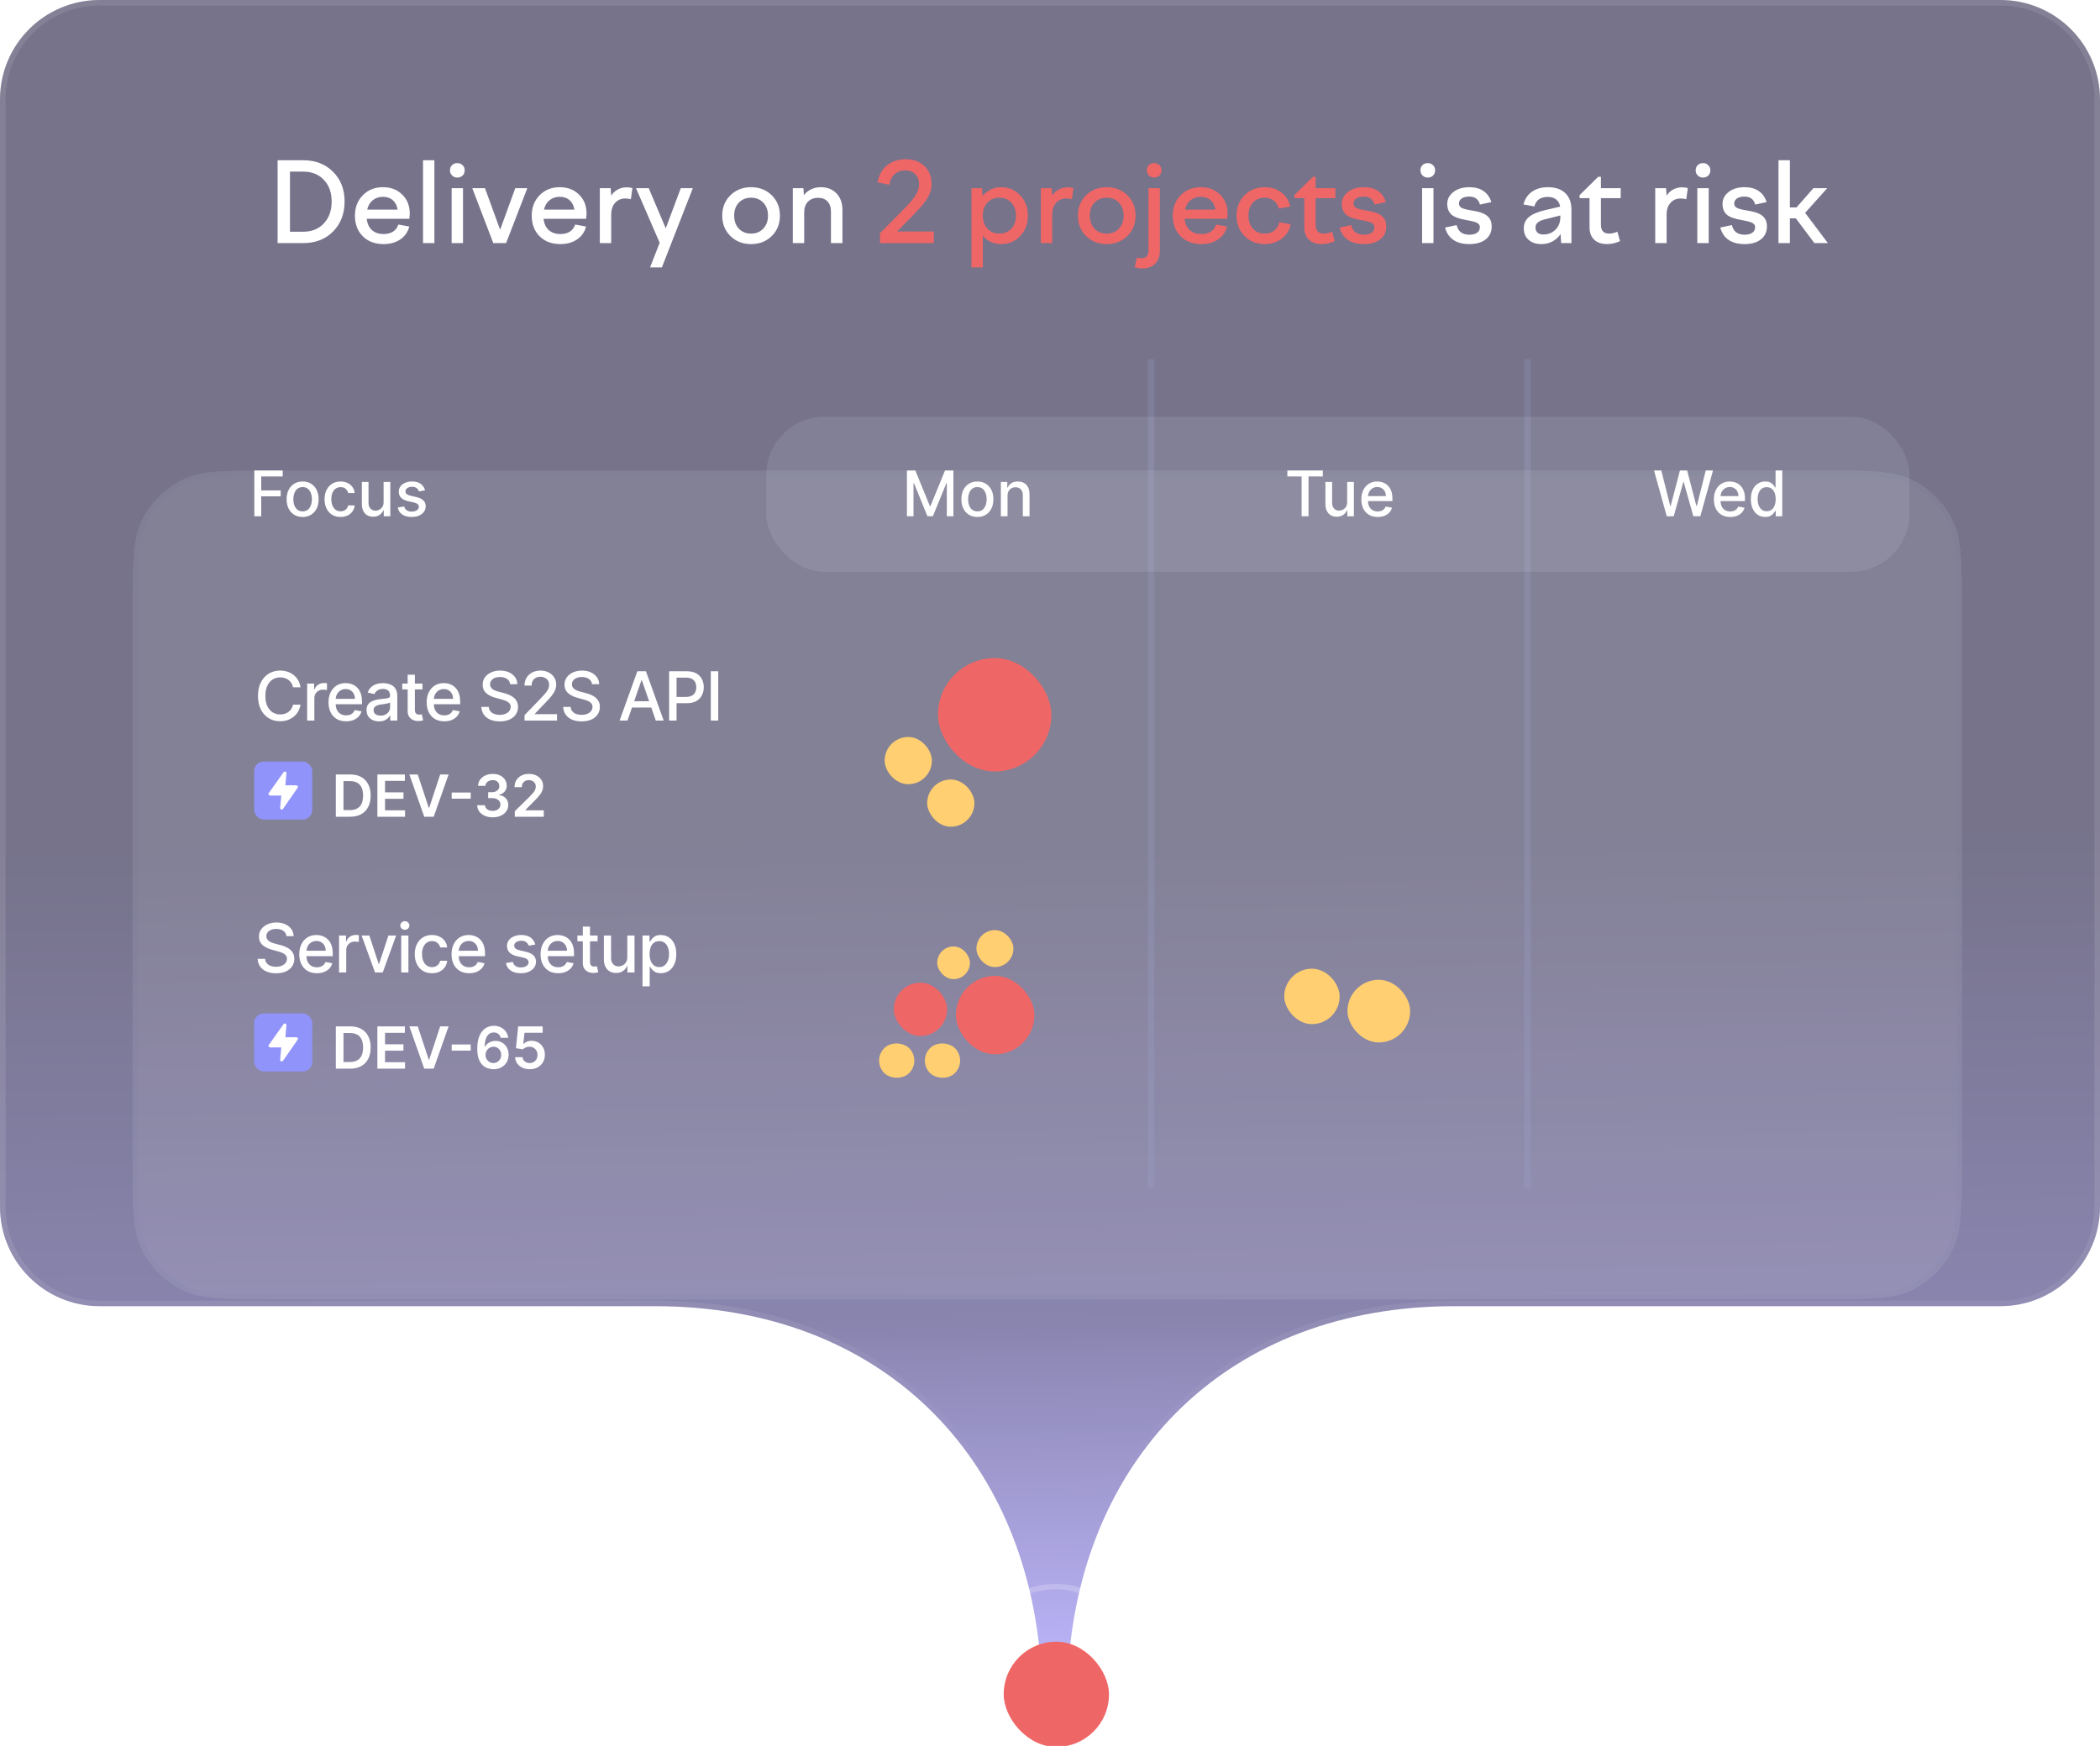 <svg width="380" height="316" viewBox="0 0 380 316" fill="none" xmlns="http://www.w3.org/2000/svg">
<g clip-path="url(#clip0_1657_57216)">
<path d="M18 0C8.059 0 0 8.059 0 18V218.406C0 228.347 8.059 236.406 18 236.406H118.521C159.596 236.406 185.62 263.595 188.327 301.134C188.699 306.289 192.968 306.289 193.34 301.134C196.038 263.595 222.071 236.406 263.146 236.406H362C371.941 236.406 380 228.347 380 218.406V18C380 8.059 371.941 0 362 0H18Z" fill="url(#paint0_linear_1657_57216)" fill-opacity="0.6"/>
<path d="M18 0.5H362C371.665 0.5 379.5 8.335 379.5 18V218.406C379.5 228.071 371.665 235.906 362 235.906H263.146C242.494 235.906 225.589 242.744 213.506 254.332C201.425 265.918 194.198 282.222 192.842 301.098C192.753 302.323 192.436 303.195 192.045 303.744C191.656 304.291 191.214 304.5 190.834 304.5C190.454 304.5 190.011 304.291 189.622 303.744C189.231 303.195 188.915 302.323 188.826 301.098C187.465 282.222 180.238 265.918 168.158 254.332C156.077 242.744 139.173 235.906 118.521 235.906H18C8.335 235.906 0.5 228.071 0.5 218.406V18C0.5 8.335 8.335 0.5 18 0.5Z" stroke="url(#paint1_linear_1657_57216)" stroke-opacity="0.1"/>
<path d="M54.853 44H50.233V29H54.853C57.067 29 58.867 29.693 60.253 31.08C61.653 32.467 62.353 34.26 62.353 36.46C62.353 38.687 61.66 40.5 60.273 41.9C58.887 43.3 57.08 44 54.853 44ZM60.013 36.48C60.013 34.84 59.54 33.527 58.593 32.54C57.66 31.553 56.413 31.06 54.853 31.06H52.473V41.94H54.853C56.413 41.94 57.66 41.44 58.593 40.44C59.54 39.44 60.013 38.12 60.013 36.48ZM69.405 44.18C67.845 44.18 66.592 43.707 65.645 42.76C64.699 41.813 64.225 40.567 64.225 39.02C64.225 37.54 64.699 36.313 65.645 35.34C66.605 34.367 67.819 33.88 69.285 33.88C70.725 33.88 71.892 34.327 72.785 35.22C73.692 36.1 74.145 37.24 74.145 38.64C74.145 38.747 74.139 38.873 74.125 39.02C74.112 39.167 74.092 39.36 74.065 39.6H66.365C66.459 40.48 66.772 41.16 67.305 41.64C67.839 42.12 68.539 42.36 69.405 42.36C70.099 42.36 70.672 42.213 71.125 41.92C71.579 41.627 71.899 41.2 72.085 40.64L74.065 41C73.799 42 73.252 42.78 72.425 43.34C71.599 43.9 70.592 44.18 69.405 44.18ZM69.285 35.62C68.579 35.62 67.965 35.827 67.445 36.24C66.939 36.653 66.605 37.22 66.445 37.94H71.945C71.839 37.22 71.552 36.653 71.085 36.24C70.619 35.827 70.019 35.62 69.285 35.62ZM78.608 44H76.548V29H78.608V44ZM82.744 32.14C82.371 32.14 82.057 32.013 81.804 31.76C81.551 31.507 81.424 31.193 81.424 30.82C81.424 30.447 81.544 30.14 81.784 29.9C82.037 29.647 82.357 29.52 82.744 29.52C83.131 29.52 83.451 29.647 83.704 29.9C83.957 30.14 84.084 30.447 84.084 30.82C84.084 31.207 83.957 31.527 83.704 31.78C83.451 32.02 83.131 32.14 82.744 32.14ZM83.784 44H81.724V34.06H83.784V44ZM91.58 44H89.26L85.46 34.06H87.76L90.5 41.58L93.24 34.06H95.42L91.58 44ZM101.398 44.18C99.838 44.18 98.584 43.707 97.638 42.76C96.691 41.813 96.218 40.567 96.218 39.02C96.218 37.54 96.691 36.313 97.638 35.34C98.597 34.367 99.811 33.88 101.278 33.88C102.718 33.88 103.884 34.327 104.778 35.22C105.684 36.1 106.138 37.24 106.138 38.64C106.138 38.747 106.131 38.873 106.118 39.02C106.104 39.167 106.084 39.36 106.058 39.6H98.358C98.451 40.48 98.764 41.16 99.297 41.64C99.831 42.12 100.531 42.36 101.398 42.36C102.091 42.36 102.664 42.213 103.118 41.92C103.571 41.627 103.891 41.2 104.078 40.64L106.058 41C105.791 42 105.244 42.78 104.418 43.34C103.591 43.9 102.584 44.18 101.398 44.18ZM101.278 35.62C100.571 35.62 99.957 35.827 99.438 36.24C98.931 36.653 98.597 37.22 98.438 37.94H103.938C103.831 37.22 103.544 36.653 103.078 36.24C102.611 35.827 102.011 35.62 101.278 35.62ZM110.6 44H108.54V34.06H110.5L110.6 35.42C110.907 34.927 111.3 34.553 111.78 34.3C112.274 34.033 112.834 33.9 113.46 33.9C113.62 33.9 113.774 33.913 113.92 33.94C114.067 33.953 114.24 33.987 114.44 34.04L114.16 36.06C114 36.007 113.834 35.973 113.66 35.96C113.5 35.933 113.327 35.92 113.14 35.92C112.394 35.92 111.78 36.187 111.3 36.72C110.834 37.24 110.6 37.94 110.6 38.82V44ZM119.369 43.94L115.089 34.06H117.389L120.469 41.32L123.189 34.06H125.369L119.769 48.4H117.629L119.369 43.94ZM130.69 39.02C130.69 37.54 131.183 36.313 132.17 35.34C133.157 34.367 134.403 33.88 135.91 33.88C137.417 33.88 138.663 34.367 139.65 35.34C140.637 36.313 141.13 37.54 141.13 39.02C141.13 40.513 140.637 41.747 139.65 42.72C138.663 43.693 137.417 44.18 135.91 44.18C134.403 44.18 133.157 43.693 132.17 42.72C131.183 41.747 130.69 40.513 130.69 39.02ZM138.97 39.02C138.97 38.047 138.683 37.267 138.11 36.68C137.55 36.08 136.817 35.78 135.91 35.78C135.003 35.78 134.263 36.08 133.69 36.68C133.13 37.267 132.85 38.047 132.85 39.02C132.85 39.993 133.13 40.78 133.69 41.38C134.263 41.98 135.003 42.28 135.91 42.28C136.817 42.28 137.55 41.98 138.11 41.38C138.683 40.78 138.97 39.993 138.97 39.02ZM145.522 44H143.462V34.06H145.382L145.462 35.3C145.849 34.833 146.302 34.48 146.822 34.24C147.356 34 147.929 33.88 148.542 33.88C149.702 33.88 150.642 34.253 151.362 35C152.082 35.747 152.442 36.753 152.442 38.02V44H150.362V38.3C150.362 37.513 150.156 36.9 149.742 36.46C149.329 36.02 148.769 35.8 148.062 35.8C147.289 35.8 146.669 36.033 146.202 36.5C145.749 36.967 145.522 37.613 145.522 38.44V44ZM258.35 32.14C257.976 32.14 257.663 32.013 257.41 31.76C257.156 31.507 257.03 31.193 257.03 30.82C257.03 30.447 257.15 30.14 257.39 29.9C257.643 29.647 257.963 29.52 258.35 29.52C258.736 29.52 259.056 29.647 259.31 29.9C259.563 30.14 259.69 30.447 259.69 30.82C259.69 31.207 259.563 31.527 259.31 31.78C259.056 32.02 258.736 32.14 258.35 32.14ZM259.39 44H257.33V34.06H259.39V44ZM269.925 40.98C269.925 41.967 269.565 42.747 268.845 43.32C268.125 43.893 267.132 44.18 265.865 44.18C264.692 44.18 263.732 43.927 262.985 43.42C262.239 42.9 261.739 42.153 261.485 41.18L263.585 40.74C263.719 41.313 263.972 41.747 264.345 42.04C264.732 42.333 265.245 42.48 265.885 42.48C266.485 42.48 266.952 42.36 267.285 42.12C267.619 41.88 267.785 41.547 267.785 41.12C267.785 40.813 267.652 40.573 267.385 40.4C267.132 40.213 266.472 40.027 265.405 39.84C264.045 39.613 263.119 39.273 262.625 38.82C262.132 38.353 261.885 37.72 261.885 36.92C261.885 36.04 262.259 35.313 263.005 34.74C263.752 34.167 264.705 33.88 265.865 33.88C266.905 33.88 267.759 34.107 268.425 34.56C269.105 35.013 269.585 35.687 269.865 36.58L267.805 37.02C267.672 36.54 267.445 36.18 267.125 35.94C266.805 35.7 266.385 35.58 265.865 35.58C265.305 35.58 264.852 35.693 264.505 35.92C264.172 36.147 264.005 36.447 264.005 36.82C264.005 37.14 264.139 37.393 264.405 37.58C264.672 37.753 265.279 37.92 266.225 38.08C266.945 38.2 267.479 38.313 267.825 38.42C268.172 38.527 268.472 38.653 268.725 38.8C269.125 39.027 269.425 39.32 269.625 39.68C269.825 40.04 269.925 40.473 269.925 40.98ZM284.352 44H282.492L282.392 42.36C281.992 42.947 281.492 43.4 280.892 43.72C280.292 44.027 279.632 44.18 278.912 44.18C277.952 44.18 277.178 43.92 276.592 43.4C276.018 42.88 275.732 42.187 275.732 41.32C275.732 40.493 276.032 39.82 276.632 39.3C277.232 38.78 278.232 38.353 279.632 38.02L282.312 37.4C282.218 36.827 281.978 36.393 281.592 36.1C281.218 35.793 280.718 35.64 280.092 35.64C279.425 35.64 278.885 35.787 278.472 36.08C278.072 36.36 277.798 36.787 277.652 37.36L275.672 37C275.925 36.013 276.438 35.247 277.212 34.7C277.985 34.153 278.952 33.88 280.112 33.88C281.445 33.88 282.485 34.233 283.232 34.94C283.978 35.647 284.352 36.64 284.352 37.92V44ZM277.852 41.18C277.852 41.58 277.978 41.893 278.232 42.12C278.485 42.333 278.832 42.44 279.272 42.44C280.152 42.44 280.885 42.147 281.472 41.56C282.058 40.973 282.352 40.2 282.352 39.24V39L279.692 39.66C279.025 39.82 278.552 40.02 278.272 40.26C277.992 40.5 277.852 40.807 277.852 41.18ZM285.831 35.86V35.32L289.191 32H289.691V34.06H293.271V35.86H289.691V40.7C289.691 41.233 289.818 41.633 290.071 41.9C290.325 42.153 290.711 42.28 291.231 42.28C291.431 42.28 291.645 42.253 291.871 42.2C292.111 42.147 292.378 42.06 292.671 41.94L293.151 43.64C292.778 43.813 292.391 43.947 291.991 44.04C291.605 44.133 291.211 44.18 290.811 44.18C289.811 44.18 289.031 43.913 288.471 43.38C287.911 42.847 287.631 42.1 287.631 41.14V35.86H285.831ZM301.577 44H299.517V34.06H301.477L301.577 35.42C301.884 34.927 302.277 34.553 302.757 34.3C303.25 34.033 303.81 33.9 304.437 33.9C304.597 33.9 304.75 33.913 304.897 33.94C305.044 33.953 305.217 33.987 305.417 34.04L305.137 36.06C304.977 36.007 304.81 35.973 304.637 35.96C304.477 35.933 304.304 35.92 304.117 35.92C303.37 35.92 302.757 36.187 302.277 36.72C301.81 37.24 301.577 37.94 301.577 38.82V44ZM308.154 32.14C307.781 32.14 307.468 32.013 307.214 31.76C306.961 31.507 306.834 31.193 306.834 30.82C306.834 30.447 306.954 30.14 307.194 29.9C307.448 29.647 307.768 29.52 308.154 29.52C308.541 29.52 308.861 29.647 309.114 29.9C309.368 30.14 309.494 30.447 309.494 30.82C309.494 31.207 309.368 31.527 309.114 31.78C308.861 32.02 308.541 32.14 308.154 32.14ZM309.194 44H307.134V34.06H309.194V44ZM319.73 40.98C319.73 41.967 319.37 42.747 318.65 43.32C317.93 43.893 316.937 44.18 315.67 44.18C314.497 44.18 313.537 43.927 312.79 43.42C312.043 42.9 311.543 42.153 311.29 41.18L313.39 40.74C313.523 41.313 313.777 41.747 314.15 42.04C314.537 42.333 315.05 42.48 315.69 42.48C316.29 42.48 316.757 42.36 317.09 42.12C317.423 41.88 317.59 41.547 317.59 41.12C317.59 40.813 317.457 40.573 317.19 40.4C316.937 40.213 316.277 40.027 315.21 39.84C313.85 39.613 312.923 39.273 312.43 38.82C311.937 38.353 311.69 37.72 311.69 36.92C311.69 36.04 312.063 35.313 312.81 34.74C313.557 34.167 314.51 33.88 315.67 33.88C316.71 33.88 317.563 34.107 318.23 34.56C318.91 35.013 319.39 35.687 319.67 36.58L317.61 37.02C317.477 36.54 317.25 36.18 316.93 35.94C316.61 35.7 316.19 35.58 315.67 35.58C315.11 35.58 314.657 35.693 314.31 35.92C313.977 36.147 313.81 36.447 313.81 36.82C313.81 37.14 313.943 37.393 314.21 37.58C314.477 37.753 315.083 37.92 316.03 38.08C316.75 38.2 317.283 38.313 317.63 38.42C317.977 38.527 318.277 38.653 318.53 38.8C318.93 39.027 319.23 39.32 319.43 39.68C319.63 40.04 319.73 40.473 319.73 40.98ZM325.082 37.54L328.142 34.06H330.642L326.642 38.52L330.762 44H328.322L324.962 39.52H323.882V44H321.822V29H323.882V37.54H325.082Z" fill="white"/>
<path d="M162.332 41.9H168.972V44H159.232V42.2L162.932 38.48C164.266 37.173 165.159 36.167 165.612 35.46C166.079 34.753 166.312 34.053 166.312 33.36C166.312 32.6 166.079 31.993 165.612 31.54C165.159 31.073 164.552 30.84 163.792 30.84C163.032 30.84 162.392 31.073 161.872 31.54C161.366 31.993 161.059 32.627 160.952 33.44L158.792 33.02C159.019 31.713 159.586 30.687 160.492 29.94C161.412 29.193 162.546 28.82 163.892 28.82C165.292 28.82 166.419 29.233 167.272 30.06C168.139 30.873 168.572 31.953 168.572 33.3C168.572 34.18 168.319 35.04 167.812 35.88C167.319 36.707 166.279 37.913 164.692 39.5L162.332 41.9ZM175.787 48.4V34.06H177.707L177.787 35.46C178.213 34.953 178.713 34.567 179.287 34.3C179.86 34.02 180.48 33.88 181.147 33.88C182.533 33.88 183.687 34.373 184.607 35.36C185.54 36.333 186.007 37.553 186.007 39.02C186.007 40.5 185.54 41.733 184.607 42.72C183.687 43.693 182.533 44.18 181.147 44.18C180.493 44.18 179.88 44.053 179.307 43.8C178.747 43.533 178.26 43.16 177.847 42.68V48.4H175.787ZM183.847 39.02C183.847 38.06 183.567 37.28 183.007 36.68C182.46 36.08 181.74 35.78 180.847 35.78C179.953 35.78 179.227 36.08 178.667 36.68C178.12 37.267 177.847 38.047 177.847 39.02C177.847 39.993 178.12 40.78 178.667 41.38C179.227 41.98 179.953 42.28 180.847 42.28C181.74 42.28 182.46 41.98 183.007 41.38C183.567 40.78 183.847 39.993 183.847 39.02ZM190.405 44H188.345V34.06H190.305L190.405 35.42C190.712 34.927 191.105 34.553 191.585 34.3C192.078 34.033 192.638 33.9 193.265 33.9C193.425 33.9 193.578 33.913 193.725 33.94C193.872 33.953 194.045 33.987 194.245 34.04L193.965 36.06C193.805 36.007 193.638 35.973 193.465 35.96C193.305 35.933 193.132 35.92 192.945 35.92C192.198 35.92 191.585 36.187 191.105 36.72C190.638 37.24 190.405 37.94 190.405 38.82V44ZM195.046 39.02C195.046 37.54 195.539 36.313 196.526 35.34C197.512 34.367 198.759 33.88 200.266 33.88C201.772 33.88 203.019 34.367 204.006 35.34C204.992 36.313 205.486 37.54 205.486 39.02C205.486 40.513 204.992 41.747 204.006 42.72C203.019 43.693 201.772 44.18 200.266 44.18C198.759 44.18 197.512 43.693 196.526 42.72C195.539 41.747 195.046 40.513 195.046 39.02ZM203.326 39.02C203.326 38.047 203.039 37.267 202.466 36.68C201.906 36.08 201.172 35.78 200.266 35.78C199.359 35.78 198.619 36.08 198.046 36.68C197.486 37.267 197.206 38.047 197.206 39.02C197.206 39.993 197.486 40.78 198.046 41.38C198.619 41.98 199.359 42.28 200.266 42.28C201.172 42.28 201.906 41.98 202.466 41.38C203.039 40.78 203.326 39.993 203.326 39.02ZM208.838 32.14C208.464 32.14 208.151 32.013 207.898 31.76C207.644 31.507 207.518 31.193 207.518 30.82C207.518 30.447 207.638 30.14 207.878 29.9C208.131 29.647 208.451 29.52 208.838 29.52C209.224 29.52 209.544 29.647 209.798 29.9C210.051 30.14 210.178 30.447 210.178 30.82C210.178 31.207 210.051 31.527 209.798 31.78C209.544 32.02 209.224 32.14 208.838 32.14ZM207.818 45.4V34.06H209.878V45.4C209.878 46.373 209.598 47.147 209.038 47.72C208.478 48.293 207.718 48.58 206.758 48.58C206.491 48.58 206.238 48.56 205.998 48.52C205.758 48.48 205.531 48.413 205.318 48.32L205.738 46.6C205.938 46.653 206.098 46.687 206.218 46.7C206.324 46.727 206.431 46.74 206.538 46.74C206.951 46.74 207.264 46.627 207.478 46.4C207.704 46.173 207.818 45.84 207.818 45.4ZM217.394 44.18C215.834 44.18 214.58 43.707 213.634 42.76C212.687 41.813 212.214 40.567 212.214 39.02C212.214 37.54 212.687 36.313 213.634 35.34C214.594 34.367 215.807 33.88 217.274 33.88C218.714 33.88 219.88 34.327 220.774 35.22C221.68 36.1 222.134 37.24 222.134 38.64C222.134 38.747 222.127 38.873 222.114 39.02C222.1 39.167 222.08 39.36 222.054 39.6H214.354C214.447 40.48 214.76 41.16 215.294 41.64C215.827 42.12 216.527 42.36 217.394 42.36C218.087 42.36 218.66 42.213 219.114 41.92C219.567 41.627 219.887 41.2 220.074 40.64L222.054 41C221.787 42 221.24 42.78 220.414 43.34C219.587 43.9 218.58 44.18 217.394 44.18ZM217.274 35.62C216.567 35.62 215.954 35.827 215.434 36.24C214.927 36.653 214.594 37.22 214.434 37.94H219.934C219.827 37.22 219.54 36.653 219.074 36.24C218.607 35.827 218.007 35.62 217.274 35.62ZM228.837 44.18C227.37 44.18 226.157 43.693 225.197 42.72C224.237 41.747 223.757 40.513 223.757 39.02C223.757 37.54 224.237 36.313 225.197 35.34C226.17 34.367 227.39 33.88 228.857 33.88C230.043 33.88 231.05 34.2 231.877 34.84C232.703 35.467 233.237 36.32 233.477 37.4L231.397 37.74C231.237 37.127 230.93 36.647 230.477 36.3C230.037 35.953 229.497 35.78 228.857 35.78C227.977 35.78 227.263 36.08 226.717 36.68C226.183 37.267 225.917 38.047 225.917 39.02C225.917 39.993 226.183 40.78 226.717 41.38C227.263 41.98 227.97 42.28 228.837 42.28C229.53 42.28 230.11 42.1 230.577 41.74C231.043 41.367 231.343 40.86 231.477 40.22L233.537 40.58C233.363 41.633 232.837 42.5 231.957 43.18C231.09 43.847 230.05 44.18 228.837 44.18ZM234.21 35.86V35.32L237.57 32H238.07V34.06H241.65V35.86H238.07V40.7C238.07 41.233 238.197 41.633 238.45 41.9C238.704 42.153 239.09 42.28 239.61 42.28C239.81 42.28 240.024 42.253 240.25 42.2C240.49 42.147 240.757 42.06 241.05 41.94L241.53 43.64C241.157 43.813 240.77 43.947 240.37 44.04C239.984 44.133 239.59 44.18 239.19 44.18C238.19 44.18 237.41 43.913 236.85 43.38C236.29 42.847 236.01 42.1 236.01 41.14V35.86H234.21ZM250.843 40.98C250.843 41.967 250.483 42.747 249.763 43.32C249.043 43.893 248.05 44.18 246.783 44.18C245.61 44.18 244.65 43.927 243.903 43.42C243.157 42.9 242.657 42.153 242.403 41.18L244.503 40.74C244.637 41.313 244.89 41.747 245.263 42.04C245.65 42.333 246.163 42.48 246.803 42.48C247.403 42.48 247.87 42.36 248.203 42.12C248.537 41.88 248.703 41.547 248.703 41.12C248.703 40.813 248.57 40.573 248.303 40.4C248.05 40.213 247.39 40.027 246.323 39.84C244.963 39.613 244.037 39.273 243.543 38.82C243.05 38.353 242.803 37.72 242.803 36.92C242.803 36.04 243.177 35.313 243.923 34.74C244.67 34.167 245.623 33.88 246.783 33.88C247.823 33.88 248.677 34.107 249.343 34.56C250.023 35.013 250.503 35.687 250.783 36.58L248.723 37.02C248.59 36.54 248.363 36.18 248.043 35.94C247.723 35.7 247.303 35.58 246.783 35.58C246.223 35.58 245.77 35.693 245.423 35.92C245.09 36.147 244.923 36.447 244.923 36.82C244.923 37.14 245.057 37.393 245.323 37.58C245.59 37.753 246.197 37.92 247.143 38.08C247.863 38.2 248.397 38.313 248.743 38.42C249.09 38.527 249.39 38.653 249.643 38.8C250.043 39.027 250.343 39.32 250.543 39.68C250.743 40.04 250.843 40.473 250.843 40.98Z" fill="#EF6666"/>
<g opacity="0.1">
<g filter="url(#filter0_dd_1657_57216)">
<path d="M24 90.92C24 81.847 24 77.311 25.766 73.845C27.319 70.797 29.797 68.319 32.845 66.766C36.311 65 40.847 65 49.92 65H329.08C338.153 65 342.689 65 346.155 66.766C349.203 68.319 351.681 70.797 353.234 73.845C355 77.311 355 81.847 355 90.92V189.08C355 198.153 355 202.689 353.234 206.155C351.681 209.203 349.203 211.681 346.155 213.234C342.689 215 338.153 215 329.08 215H49.92C40.847 215 36.311 215 32.845 213.234C29.797 211.681 27.319 209.203 25.766 206.155C24 202.689 24 198.153 24 189.08V90.92Z" fill="white"/>
<path d="M49.92 65.45H329.08C333.624 65.45 337.005 65.45 339.684 65.669C342.357 65.887 344.292 66.322 345.95 67.167C348.914 68.677 351.323 71.086 352.833 74.05C353.678 75.709 354.113 77.643 354.331 80.316C354.55 82.995 354.55 86.376 354.55 90.92V189.08C354.55 193.624 354.55 197.005 354.331 199.684C354.113 202.357 353.678 204.292 352.833 205.95C351.323 208.914 348.914 211.323 345.95 212.833C344.292 213.678 342.357 214.113 339.684 214.331C337.005 214.55 333.624 214.55 329.08 214.55H49.92C45.376 214.55 41.995 214.55 39.316 214.331C36.643 214.113 34.709 213.678 33.05 212.833C30.086 211.323 27.677 208.914 26.167 205.95C25.322 204.292 24.887 202.357 24.669 199.684C24.45 197.005 24.45 193.624 24.45 189.08V90.92C24.45 86.376 24.45 82.995 24.669 80.316C24.887 77.643 25.322 75.709 26.167 74.05C27.677 71.086 30.086 68.677 33.05 67.167C34.709 66.322 36.643 65.887 39.316 65.669C41.995 65.45 45.376 65.45 49.92 65.45Z" stroke="#E1E7F5" stroke-width="0.9"/>
</g>
</g>
<path opacity="0.2" d="M207.702 65H208.886V215H207.702V65Z" fill="#A4AED8"/>
<path opacity="0.2" d="M275.826 65H277.01V215H275.826V65Z" fill="#A4AED8"/>
<rect x="243.828" y="177.332" width="11.342" height="11.342" rx="5.671" fill="#FFCF71"/>
<rect x="232.385" y="175.326" width="10.03" height="10.03" rx="5.015" fill="#FFCF71"/>
<rect x="160.08" y="133.384" width="8.55" height="8.55" rx="4.275" fill="#FFCF71"/>
<rect x="167.775" y="141.079" width="8.55" height="8.55" rx="4.275" fill="#FFCF71"/>
<rect x="169.725" y="119.108" width="20.52" height="20.52" rx="10.26" fill="#EF6666"/>
<path d="M54.382 124.392H53.022C52.97 124.101 52.872 123.846 52.73 123.625C52.588 123.404 52.413 123.217 52.207 123.063C52.001 122.909 51.77 122.793 51.514 122.714C51.261 122.636 50.993 122.596 50.708 122.596C50.194 122.596 49.733 122.726 49.326 122.984C48.923 123.243 48.603 123.622 48.368 124.122C48.135 124.621 48.019 125.232 48.019 125.952C48.019 126.678 48.135 127.291 48.368 127.791C48.603 128.291 48.924 128.668 49.331 128.924C49.737 129.18 50.195 129.308 50.703 129.308C50.985 129.308 51.253 129.27 51.505 129.194C51.761 129.116 51.992 129.001 52.198 128.85C52.405 128.699 52.579 128.515 52.721 128.297C52.867 128.076 52.967 127.823 53.022 127.538L54.382 127.543C54.309 127.981 54.168 128.385 53.959 128.754C53.753 129.12 53.487 129.437 53.161 129.704C52.839 129.969 52.47 130.173 52.054 130.319C51.639 130.464 51.186 130.537 50.695 130.537C49.922 130.537 49.233 130.354 48.629 129.987C48.025 129.619 47.548 129.091 47.2 128.406C46.854 127.72 46.681 126.902 46.681 125.952C46.681 124.999 46.855 124.181 47.204 123.499C47.553 122.813 48.029 122.287 48.633 121.921C49.238 121.552 49.925 121.368 50.695 121.368C51.168 121.368 51.61 121.436 52.02 121.572C52.432 121.706 52.803 121.904 53.131 122.165C53.459 122.424 53.731 122.74 53.946 123.115C54.161 123.487 54.306 123.913 54.382 124.392ZM55.582 130.415V123.721H56.841V124.784H56.911C57.033 124.424 57.248 124.141 57.556 123.934C57.867 123.725 58.218 123.621 58.61 123.621C58.692 123.621 58.788 123.623 58.898 123.629C59.011 123.635 59.1 123.642 59.164 123.651V124.897C59.111 124.883 59.019 124.867 58.885 124.849C58.751 124.829 58.618 124.819 58.484 124.819C58.176 124.819 57.901 124.884 57.66 125.015C57.422 125.143 57.233 125.322 57.094 125.551C56.954 125.778 56.885 126.036 56.885 126.327V130.415H55.582ZM62.63 130.55C61.97 130.55 61.402 130.409 60.926 130.127C60.452 129.842 60.086 129.443 59.828 128.929C59.572 128.411 59.444 127.806 59.444 127.111C59.444 126.426 59.572 125.821 59.828 125.298C60.086 124.775 60.447 124.367 60.908 124.074C61.373 123.78 61.917 123.634 62.538 123.634C62.916 123.634 63.282 123.696 63.636 123.821C63.991 123.946 64.309 124.142 64.591 124.409C64.873 124.677 65.095 125.024 65.258 125.451C65.42 125.875 65.502 126.391 65.502 126.998V127.46H60.181V126.484H64.225C64.225 126.141 64.155 125.837 64.016 125.573C63.876 125.306 63.68 125.095 63.427 124.941C63.178 124.787 62.884 124.71 62.547 124.71C62.181 124.71 61.861 124.8 61.588 124.98C61.318 125.157 61.109 125.39 60.961 125.678C60.816 125.962 60.743 126.272 60.743 126.606V127.368C60.743 127.816 60.821 128.196 60.978 128.51C61.138 128.824 61.36 129.064 61.645 129.229C61.93 129.392 62.262 129.473 62.643 129.473C62.89 129.473 63.115 129.438 63.318 129.369C63.522 129.296 63.697 129.189 63.846 129.046C63.994 128.904 64.107 128.728 64.186 128.519L65.419 128.741C65.32 129.104 65.143 129.422 64.887 129.695C64.635 129.966 64.316 130.176 63.933 130.327C63.552 130.476 63.118 130.55 62.63 130.55ZM68.589 130.563C68.165 130.563 67.781 130.484 67.438 130.327C67.095 130.168 66.824 129.937 66.623 129.634C66.426 129.332 66.327 128.962 66.327 128.523C66.327 128.146 66.4 127.835 66.545 127.591C66.69 127.347 66.886 127.153 67.133 127.011C67.38 126.869 67.656 126.761 67.961 126.689C68.266 126.616 68.577 126.561 68.894 126.523C69.295 126.476 69.62 126.439 69.87 126.41C70.12 126.378 70.301 126.327 70.415 126.257C70.528 126.187 70.585 126.074 70.585 125.917V125.887C70.585 125.506 70.477 125.211 70.262 125.002C70.05 124.793 69.733 124.688 69.312 124.688C68.873 124.688 68.528 124.786 68.275 124.98C68.025 125.172 67.852 125.386 67.756 125.621L66.532 125.342C66.677 124.935 66.889 124.607 67.168 124.357C67.45 124.104 67.774 123.921 68.14 123.808C68.506 123.692 68.891 123.634 69.295 123.634C69.562 123.634 69.845 123.666 70.144 123.73C70.447 123.791 70.728 123.904 70.99 124.069C71.254 124.235 71.471 124.472 71.639 124.78C71.808 125.085 71.892 125.481 71.892 125.969V130.415H70.619V129.499H70.567C70.483 129.668 70.356 129.833 70.188 129.996C70.019 130.159 69.803 130.294 69.539 130.401C69.274 130.509 68.958 130.563 68.589 130.563ZM68.872 129.517C69.232 129.517 69.54 129.446 69.796 129.303C70.054 129.161 70.25 128.975 70.384 128.745C70.521 128.513 70.589 128.265 70.589 128V127.137C70.542 127.184 70.452 127.227 70.319 127.268C70.188 127.306 70.038 127.339 69.87 127.368C69.701 127.395 69.537 127.419 69.377 127.442C69.218 127.463 69.084 127.48 68.977 127.495C68.724 127.527 68.493 127.58 68.284 127.656C68.077 127.732 67.912 127.84 67.787 127.983C67.665 128.122 67.604 128.308 67.604 128.541C67.604 128.863 67.723 129.107 67.961 129.273C68.199 129.435 68.503 129.517 68.872 129.517ZM76.445 123.721V124.767H72.789V123.721H76.445ZM73.769 122.117H75.073V128.449C75.073 128.702 75.11 128.892 75.186 129.02C75.261 129.145 75.359 129.231 75.478 129.277C75.6 129.321 75.732 129.343 75.874 129.343C75.979 129.343 76.07 129.335 76.149 129.321C76.227 129.306 76.288 129.295 76.332 129.286L76.567 130.362C76.492 130.391 76.384 130.42 76.245 130.449C76.105 130.481 75.931 130.499 75.722 130.502C75.379 130.508 75.059 130.447 74.763 130.319C74.467 130.191 74.227 129.993 74.044 129.726C73.861 129.459 73.769 129.123 73.769 128.719V122.117ZM80.393 130.55C79.733 130.55 79.165 130.409 78.689 130.127C78.215 129.842 77.849 129.443 77.591 128.929C77.335 128.411 77.207 127.806 77.207 127.111C77.207 126.426 77.335 125.821 77.591 125.298C77.849 124.775 78.21 124.367 78.671 124.074C79.136 123.78 79.68 123.634 80.301 123.634C80.679 123.634 81.045 123.696 81.4 123.821C81.754 123.946 82.072 124.142 82.354 124.409C82.636 124.677 82.858 125.024 83.021 125.451C83.183 125.875 83.265 126.391 83.265 126.998V127.46H77.944V126.484H81.988C81.988 126.141 81.918 125.837 81.779 125.573C81.639 125.306 81.443 125.095 81.19 124.941C80.941 124.787 80.647 124.71 80.31 124.71C79.944 124.71 79.624 124.8 79.351 124.98C79.081 125.157 78.872 125.39 78.724 125.678C78.579 125.962 78.506 126.272 78.506 126.606V127.368C78.506 127.816 78.584 128.196 78.741 128.51C78.901 128.824 79.123 129.064 79.408 129.229C79.693 129.392 80.025 129.473 80.406 129.473C80.653 129.473 80.878 129.438 81.081 129.369C81.285 129.296 81.461 129.189 81.609 129.046C81.757 128.904 81.87 128.728 81.949 128.519L83.182 128.741C83.083 129.104 82.906 129.422 82.65 129.695C82.397 129.966 82.079 130.176 81.696 130.327C81.315 130.476 80.881 130.55 80.393 130.55ZM92.317 123.834C92.27 123.422 92.079 123.102 91.742 122.875C91.405 122.646 90.981 122.531 90.469 122.531C90.103 122.531 89.787 122.589 89.519 122.705C89.252 122.819 89.044 122.976 88.896 123.176C88.751 123.374 88.678 123.599 88.678 123.852C88.678 124.064 88.728 124.247 88.826 124.401C88.928 124.555 89.06 124.684 89.223 124.788C89.388 124.89 89.566 124.976 89.755 125.046C89.943 125.112 90.125 125.168 90.299 125.211L91.171 125.438C91.456 125.508 91.748 125.602 92.047 125.721C92.346 125.84 92.624 125.997 92.879 126.192C93.135 126.386 93.341 126.628 93.498 126.915C93.658 127.203 93.738 127.547 93.738 127.948C93.738 128.453 93.607 128.902 93.346 129.295C93.087 129.687 92.711 129.996 92.217 130.223C91.726 130.449 91.132 130.563 90.434 130.563C89.766 130.563 89.188 130.457 88.7 130.245C88.212 130.033 87.83 129.732 87.554 129.343C87.278 128.95 87.125 128.485 87.096 127.948H88.447C88.473 128.27 88.578 128.539 88.761 128.754C88.947 128.966 89.184 129.125 89.471 129.229C89.762 129.331 90.08 129.382 90.426 129.382C90.806 129.382 91.145 129.322 91.441 129.203C91.74 129.081 91.976 128.913 92.147 128.698C92.319 128.48 92.404 128.225 92.404 127.935C92.404 127.671 92.329 127.454 92.178 127.286C92.029 127.117 91.828 126.978 91.572 126.867C91.319 126.757 91.033 126.659 90.713 126.575L89.659 126.288C88.944 126.093 88.377 125.807 87.959 125.429C87.544 125.051 87.336 124.552 87.336 123.93C87.336 123.416 87.475 122.967 87.754 122.583C88.033 122.2 88.411 121.902 88.887 121.69C89.364 121.475 89.901 121.368 90.5 121.368C91.104 121.368 91.637 121.474 92.099 121.686C92.564 121.898 92.93 122.19 93.197 122.562C93.465 122.931 93.604 123.355 93.616 123.834H92.317ZM94.918 130.415V129.438L97.938 126.309C98.26 125.969 98.526 125.672 98.736 125.416C98.948 125.157 99.106 124.912 99.211 124.68C99.315 124.447 99.368 124.2 99.368 123.939C99.368 123.642 99.298 123.387 99.158 123.172C99.019 122.954 98.829 122.787 98.587 122.671C98.346 122.551 98.075 122.492 97.772 122.492C97.453 122.492 97.174 122.557 96.936 122.688C96.698 122.819 96.514 123.003 96.387 123.241C96.259 123.48 96.195 123.759 96.195 124.078H94.909C94.909 123.535 95.034 123.06 95.284 122.653C95.534 122.246 95.877 121.931 96.313 121.707C96.748 121.481 97.244 121.368 97.799 121.368C98.359 121.368 98.853 121.479 99.28 121.703C99.71 121.924 100.046 122.226 100.287 122.61C100.528 122.99 100.649 123.42 100.649 123.899C100.649 124.231 100.586 124.555 100.461 124.871C100.339 125.188 100.126 125.541 99.821 125.93C99.516 126.317 99.091 126.786 98.548 127.338L96.775 129.194V129.26H100.792V130.415H94.918ZM107.127 123.834C107.081 123.422 106.889 123.102 106.552 122.875C106.215 122.646 105.791 122.531 105.279 122.531C104.913 122.531 104.597 122.589 104.329 122.705C104.062 122.819 103.854 122.976 103.706 123.176C103.561 123.374 103.488 123.599 103.488 123.852C103.488 124.064 103.538 124.247 103.636 124.401C103.738 124.555 103.87 124.684 104.033 124.788C104.199 124.89 104.376 124.976 104.565 125.046C104.754 125.112 104.935 125.168 105.109 125.211L105.981 125.438C106.266 125.508 106.558 125.602 106.857 125.721C107.156 125.84 107.434 125.997 107.689 126.192C107.945 126.386 108.151 126.628 108.308 126.915C108.468 127.203 108.548 127.547 108.548 127.948C108.548 128.453 108.417 128.902 108.156 129.295C107.897 129.687 107.521 129.996 107.027 130.223C106.536 130.449 105.942 130.563 105.245 130.563C104.576 130.563 103.998 130.457 103.51 130.245C103.022 130.033 102.64 129.732 102.364 129.343C102.088 128.95 101.935 128.485 101.906 127.948H103.257C103.283 128.27 103.388 128.539 103.571 128.754C103.757 128.966 103.994 129.125 104.281 129.229C104.572 129.331 104.89 129.382 105.236 129.382C105.616 129.382 105.955 129.322 106.251 129.203C106.55 129.081 106.786 128.913 106.957 128.698C107.129 128.48 107.214 128.225 107.214 127.935C107.214 127.671 107.139 127.454 106.988 127.286C106.84 127.117 106.638 126.978 106.382 126.867C106.129 126.757 105.843 126.659 105.523 126.575L104.469 126.288C103.754 126.093 103.188 125.807 102.769 125.429C102.354 125.051 102.146 124.552 102.146 123.93C102.146 123.416 102.286 122.967 102.564 122.583C102.843 122.2 103.221 121.902 103.697 121.69C104.174 121.475 104.711 121.368 105.31 121.368C105.914 121.368 106.447 121.474 106.909 121.686C107.374 121.898 107.74 122.19 108.007 122.562C108.275 122.931 108.414 123.355 108.426 123.834H107.127ZM113.545 130.415H112.116L115.327 121.49H116.883L120.095 130.415H118.666L116.142 123.111H116.073L113.545 130.415ZM113.785 126.92H118.422V128.053H113.785V126.92ZM121.077 130.415V121.49H124.258C124.953 121.49 125.528 121.616 125.984 121.869C126.44 122.121 126.782 122.467 127.008 122.906C127.235 123.342 127.348 123.833 127.348 124.379C127.348 124.928 127.233 125.422 127.004 125.861C126.777 126.296 126.434 126.642 125.975 126.898C125.519 127.15 124.945 127.277 124.254 127.277H122.066V126.135H124.132C124.571 126.135 124.927 126.06 125.2 125.908C125.473 125.754 125.673 125.545 125.801 125.281C125.929 125.017 125.993 124.716 125.993 124.379C125.993 124.042 125.929 123.743 125.801 123.481C125.673 123.22 125.471 123.015 125.195 122.867C124.922 122.718 124.562 122.644 124.114 122.644H122.424V130.415H121.077ZM129.967 121.49V130.415H128.62V121.49H129.967Z" fill="white"/>
<path d="M63.362 147.822H60.77V140.172H63.414C64.174 140.172 64.826 140.326 65.372 140.632C65.919 140.936 66.34 141.373 66.634 141.943C66.928 142.513 67.075 143.196 67.075 143.99C67.075 144.787 66.927 145.472 66.63 146.044C66.337 146.617 65.912 147.057 65.357 147.363C64.804 147.669 64.139 147.822 63.362 147.822ZM62.156 146.623H63.295C63.828 146.623 64.272 146.526 64.628 146.332C64.984 146.135 65.252 145.843 65.431 145.454C65.611 145.063 65.7 144.575 65.7 143.99C65.7 143.405 65.611 142.919 65.431 142.533C65.252 142.145 64.987 141.855 64.636 141.663C64.287 141.469 63.854 141.371 63.336 141.371H62.156V146.623ZM68.287 147.822V140.172H73.262V141.334H69.672V143.411H73.004V144.573H69.672V146.661H73.292V147.822H68.287ZM75.594 140.172L77.585 146.194H77.663L79.651 140.172H81.175L78.478 147.822H76.767L74.074 140.172H75.594ZM85.177 143.441V144.554H81.733V143.441H85.177ZM89.152 147.927C88.614 147.927 88.136 147.835 87.718 147.651C87.302 147.466 86.973 147.21 86.732 146.881C86.49 146.552 86.362 146.173 86.347 145.742H87.751C87.764 145.949 87.832 146.129 87.957 146.283C88.081 146.435 88.247 146.554 88.454 146.638C88.66 146.723 88.892 146.765 89.148 146.765C89.422 146.765 89.665 146.718 89.877 146.623C90.089 146.526 90.254 146.392 90.374 146.22C90.493 146.048 90.552 145.85 90.549 145.626C90.552 145.394 90.492 145.19 90.37 145.013C90.248 144.837 90.071 144.698 89.84 144.599C89.61 144.499 89.334 144.449 89.01 144.449H88.334V143.381H89.01C89.277 143.381 89.51 143.335 89.709 143.243C89.91 143.151 90.069 143.021 90.183 142.854C90.298 142.685 90.354 142.49 90.351 142.268C90.354 142.051 90.305 141.863 90.206 141.704C90.109 141.542 89.97 141.416 89.791 141.327C89.614 141.237 89.406 141.192 89.167 141.192C88.933 141.192 88.716 141.235 88.517 141.319C88.318 141.404 88.157 141.525 88.035 141.682C87.913 141.836 87.849 142.02 87.841 142.234H86.508C86.518 141.806 86.641 141.43 86.877 141.106C87.117 140.78 87.435 140.526 87.834 140.344C88.232 140.16 88.679 140.068 89.175 140.068C89.685 140.068 90.128 140.164 90.504 140.355C90.883 140.545 91.175 140.8 91.382 141.121C91.589 141.442 91.692 141.797 91.692 142.186C91.695 142.617 91.568 142.978 91.311 143.269C91.057 143.56 90.724 143.751 90.31 143.841V143.9C90.848 143.975 91.26 144.174 91.547 144.498C91.835 144.819 91.979 145.219 91.976 145.697C91.976 146.125 91.854 146.509 91.61 146.848C91.368 147.184 91.035 147.448 90.609 147.639C90.186 147.831 89.7 147.927 89.152 147.927ZM93.153 147.822V146.821L95.809 144.218C96.063 143.961 96.275 143.733 96.444 143.534C96.613 143.335 96.74 143.142 96.825 142.955C96.91 142.769 96.952 142.569 96.952 142.358C96.952 142.116 96.897 141.909 96.788 141.738C96.678 141.563 96.527 141.429 96.336 141.334C96.144 141.24 95.926 141.192 95.682 141.192C95.43 141.192 95.21 141.244 95.021 141.349C94.832 141.451 94.685 141.597 94.58 141.786C94.478 141.975 94.427 142.201 94.427 142.462H93.108C93.108 141.977 93.219 141.555 93.441 141.196C93.662 140.837 93.967 140.56 94.356 140.363C94.747 140.166 95.195 140.068 95.701 140.068C96.214 140.068 96.664 140.164 97.053 140.355C97.441 140.547 97.743 140.81 97.957 141.144C98.173 141.477 98.282 141.858 98.282 142.287C98.282 142.573 98.227 142.854 98.117 143.131C98.008 143.407 97.815 143.714 97.538 144.05C97.264 144.386 96.88 144.793 96.384 145.271L95.066 146.612V146.664H98.398V147.822H93.153Z" fill="white"/>
<rect x="45.99" y="137.822" width="10.519" height="10.519" rx="1.753" fill="#9093FA"/>
<path d="M53.626 142.135H51.647L51.827 139.948C51.831 139.887 51.815 139.826 51.782 139.774C51.749 139.723 51.7 139.683 51.642 139.662C51.584 139.641 51.522 139.639 51.463 139.656C51.404 139.674 51.352 139.71 51.316 139.759L48.636 143.536C48.607 143.579 48.59 143.629 48.587 143.681C48.584 143.733 48.595 143.785 48.62 143.83C48.644 143.876 48.681 143.915 48.725 143.941C48.77 143.968 48.821 143.982 48.873 143.981H50.899L50.691 146.215C50.685 146.278 50.701 146.341 50.735 146.395C50.769 146.448 50.82 146.488 50.88 146.509L50.975 146.528C51.022 146.527 51.069 146.515 51.11 146.492C51.151 146.468 51.186 146.435 51.211 146.395L53.862 142.58C53.892 142.537 53.909 142.487 53.912 142.435C53.915 142.383 53.903 142.332 53.879 142.286C53.855 142.24 53.818 142.201 53.773 142.175C53.729 142.148 53.678 142.135 53.626 142.135Z" fill="white"/>
<path d="M46.02 93.442V85.154H51.159V86.231H47.27V88.756H50.791V89.828H47.27V93.442H46.02ZM54.762 93.567C54.179 93.567 53.67 93.434 53.236 93.166C52.802 92.899 52.465 92.526 52.224 92.046C51.984 91.565 51.864 91.004 51.864 90.362C51.864 89.717 51.984 89.154 52.224 88.671C52.465 88.188 52.802 87.813 53.236 87.546C53.67 87.279 54.179 87.145 54.762 87.145C55.344 87.145 55.853 87.279 56.287 87.546C56.721 87.813 57.059 88.188 57.299 88.671C57.539 89.154 57.659 89.717 57.659 90.362C57.659 91.004 57.539 91.565 57.299 92.046C57.059 92.526 56.721 92.899 56.287 93.166C55.853 93.434 55.344 93.567 54.762 93.567ZM54.766 92.551C55.143 92.551 55.456 92.452 55.705 92.252C55.953 92.052 56.136 91.787 56.255 91.455C56.376 91.123 56.437 90.757 56.437 90.358C56.437 89.962 56.376 89.597 56.255 89.266C56.136 88.931 55.953 88.663 55.705 88.46C55.456 88.258 55.143 88.157 54.766 88.157C54.385 88.157 54.07 88.258 53.819 88.46C53.571 88.663 53.386 88.931 53.264 89.266C53.146 89.597 53.086 89.962 53.086 90.358C53.086 90.757 53.146 91.123 53.264 91.455C53.386 91.787 53.571 92.052 53.819 92.252C54.07 92.452 54.385 92.551 54.766 92.551ZM61.628 93.567C61.026 93.567 60.508 93.431 60.074 93.158C59.642 92.883 59.31 92.504 59.078 92.021C58.846 91.538 58.73 90.985 58.73 90.362C58.73 89.731 58.849 89.174 59.086 88.691C59.324 88.205 59.658 87.826 60.09 87.554C60.522 87.281 61.03 87.145 61.616 87.145C62.088 87.145 62.508 87.233 62.878 87.408C63.248 87.581 63.546 87.824 63.772 88.136C64.002 88.45 64.138 88.815 64.181 89.233H63.004C62.939 88.942 62.791 88.691 62.558 88.481C62.329 88.27 62.022 88.165 61.636 88.165C61.299 88.165 61.003 88.254 60.75 88.432C60.499 88.607 60.303 88.858 60.163 89.185C60.023 89.508 59.952 89.891 59.952 90.334C59.952 90.787 60.021 91.178 60.159 91.507C60.296 91.837 60.491 92.091 60.742 92.272C60.995 92.453 61.293 92.543 61.636 92.543C61.865 92.543 62.073 92.501 62.259 92.418C62.448 92.332 62.606 92.209 62.733 92.05C62.862 91.89 62.952 91.699 63.004 91.475H64.181C64.138 91.877 64.007 92.236 63.789 92.551C63.57 92.867 63.277 93.115 62.91 93.296C62.546 93.477 62.119 93.567 61.628 93.567ZM69.412 90.864V87.226H70.626V93.442H69.437V92.365H69.372C69.229 92.697 69 92.974 68.684 93.195C68.371 93.413 67.981 93.523 67.515 93.523C67.115 93.523 66.762 93.435 66.454 93.26C66.15 93.082 65.909 92.819 65.734 92.471C65.561 92.122 65.475 91.692 65.475 91.18V87.226H66.685V91.034C66.685 91.457 66.802 91.795 67.037 92.046C67.272 92.296 67.577 92.422 67.952 92.422C68.178 92.422 68.403 92.365 68.627 92.252C68.854 92.139 69.041 91.967 69.19 91.738C69.341 91.509 69.415 91.217 69.412 90.864ZM76.91 88.743L75.813 88.938C75.767 88.797 75.695 88.664 75.595 88.537C75.498 88.41 75.365 88.306 75.198 88.225C75.031 88.145 74.822 88.104 74.571 88.104C74.228 88.104 73.942 88.181 73.713 88.335C73.484 88.486 73.369 88.681 73.369 88.922C73.369 89.129 73.446 89.297 73.6 89.423C73.754 89.55 74.002 89.654 74.344 89.735L75.332 89.962C75.904 90.094 76.33 90.297 76.61 90.573C76.891 90.848 77.031 91.205 77.031 91.645C77.031 92.017 76.923 92.349 76.707 92.64C76.494 92.929 76.196 93.156 75.813 93.32C75.433 93.485 74.992 93.567 74.49 93.567C73.794 93.567 73.226 93.419 72.786 93.122C72.347 92.823 72.077 92.398 71.977 91.847L73.147 91.669C73.219 91.974 73.369 92.205 73.596 92.361C73.822 92.515 74.118 92.592 74.482 92.592C74.878 92.592 75.195 92.51 75.433 92.345C75.67 92.178 75.789 91.974 75.789 91.734C75.789 91.54 75.716 91.376 75.57 91.244C75.427 91.112 75.207 91.012 74.911 90.945L73.859 90.714C73.279 90.582 72.85 90.372 72.572 90.083C72.297 89.794 72.159 89.429 72.159 88.986C72.159 88.619 72.262 88.298 72.467 88.023C72.672 87.748 72.955 87.534 73.316 87.38C73.678 87.223 74.092 87.145 74.559 87.145C75.231 87.145 75.759 87.291 76.145 87.582C76.531 87.871 76.786 88.258 76.91 88.743Z" fill="white"/>
<rect x="138.656" y="75.429" width="206.869" height="28.05" rx="10.519" fill="#F0F4FA" fill-opacity="0.1"/>
<path d="M164.111 85.154H165.629L168.267 91.597H168.364L171.003 85.154H172.52V93.442H171.33V87.445H171.253L168.809 93.43H167.822L165.378 87.441H165.301V93.442H164.111V85.154ZM176.859 93.567C176.276 93.567 175.768 93.434 175.333 93.167C174.899 92.9 174.562 92.526 174.322 92.046C174.082 91.566 173.962 91.004 173.962 90.362C173.962 89.718 174.082 89.154 174.322 88.671C174.562 88.188 174.899 87.813 175.333 87.546C175.768 87.279 176.276 87.145 176.859 87.145C177.442 87.145 177.95 87.279 178.385 87.546C178.819 87.813 179.156 88.188 179.396 88.671C179.636 89.154 179.756 89.718 179.756 90.362C179.756 91.004 179.636 91.566 179.396 92.046C179.156 92.526 178.819 92.9 178.385 93.167C177.95 93.434 177.442 93.567 176.859 93.567ZM176.863 92.552C177.241 92.552 177.554 92.452 177.802 92.252C178.05 92.052 178.234 91.787 178.352 91.455C178.474 91.123 178.534 90.757 178.534 90.358C178.534 89.962 178.474 89.597 178.352 89.266C178.234 88.931 178.05 88.663 177.802 88.46C177.554 88.258 177.241 88.157 176.863 88.157C176.483 88.157 176.167 88.258 175.916 88.46C175.668 88.663 175.483 88.931 175.362 89.266C175.243 89.597 175.184 89.962 175.184 90.358C175.184 90.757 175.243 91.123 175.362 91.455C175.483 91.787 175.668 92.052 175.916 92.252C176.167 92.452 176.483 92.552 176.863 92.552ZM182.317 89.751V93.442H181.107V87.226H182.268V88.238H182.345C182.488 87.909 182.712 87.644 183.017 87.445C183.325 87.245 183.712 87.145 184.178 87.145C184.602 87.145 184.973 87.234 185.291 87.412C185.61 87.588 185.856 87.849 186.032 88.197C186.207 88.545 186.295 88.976 186.295 89.488V93.442H185.085V89.634C185.085 89.183 184.968 88.831 184.733 88.578C184.498 88.321 184.176 88.193 183.766 88.193C183.485 88.193 183.236 88.254 183.017 88.375C182.801 88.497 182.63 88.675 182.503 88.909C182.379 89.142 182.317 89.422 182.317 89.751Z" fill="white"/>
<path d="M232.95 86.231V85.154H239.363V86.231H236.778V93.442H235.531V86.231H232.95ZM243.775 90.864V87.226H244.989V93.442H243.8V92.365H243.735C243.592 92.697 243.363 92.974 243.047 93.195C242.734 93.413 242.344 93.523 241.877 93.523C241.478 93.523 241.125 93.435 240.817 93.26C240.512 93.082 240.272 92.819 240.097 92.471C239.924 92.123 239.838 91.692 239.838 91.18V87.226H241.048V91.034C241.048 91.458 241.165 91.795 241.4 92.046C241.635 92.297 241.939 92.422 242.314 92.422C242.541 92.422 242.766 92.365 242.99 92.252C243.217 92.139 243.404 91.967 243.553 91.738C243.704 91.509 243.778 91.218 243.775 90.864ZM249.294 93.567C248.681 93.567 248.154 93.436 247.712 93.175C247.272 92.91 246.932 92.539 246.692 92.062C246.454 91.582 246.336 91.019 246.336 90.374C246.336 89.738 246.454 89.177 246.692 88.691C246.932 88.205 247.267 87.826 247.695 87.554C248.127 87.281 248.632 87.145 249.209 87.145C249.56 87.145 249.9 87.203 250.229 87.319C250.558 87.435 250.853 87.617 251.115 87.865C251.377 88.114 251.583 88.436 251.734 88.833C251.885 89.227 251.961 89.705 251.961 90.269V90.698H247.02V89.792H250.775C250.775 89.473 250.71 89.192 250.581 88.946C250.451 88.698 250.269 88.502 250.034 88.359C249.802 88.216 249.53 88.145 249.217 88.145C248.877 88.145 248.58 88.228 248.327 88.396C248.076 88.56 247.882 88.776 247.744 89.043C247.609 89.308 247.542 89.595 247.542 89.905V90.613C247.542 91.029 247.615 91.382 247.76 91.673C247.909 91.965 248.115 92.187 248.379 92.341C248.644 92.492 248.953 92.568 249.306 92.568C249.535 92.568 249.744 92.535 249.933 92.471C250.122 92.403 250.285 92.303 250.423 92.171C250.56 92.039 250.666 91.876 250.739 91.681L251.884 91.888C251.792 92.225 251.627 92.52 251.39 92.774C251.155 93.025 250.86 93.221 250.504 93.361C250.15 93.498 249.747 93.567 249.294 93.567Z" fill="white"/>
<path d="M301.601 93.442L299.302 85.154H300.617L302.232 91.572H302.309L303.988 85.154H305.291L306.97 91.576H307.047L308.658 85.154H309.977L307.675 93.442H306.416L304.672 87.234H304.607L302.863 93.442H301.601ZM313.087 93.567C312.475 93.567 311.947 93.436 311.505 93.175C311.065 92.91 310.725 92.539 310.485 92.062C310.248 91.582 310.129 91.019 310.129 90.374C310.129 89.738 310.248 89.177 310.485 88.691C310.725 88.205 311.06 87.826 311.489 87.554C311.92 87.281 312.425 87.145 313.002 87.145C313.353 87.145 313.693 87.203 314.022 87.319C314.351 87.435 314.646 87.617 314.908 87.865C315.17 88.114 315.376 88.436 315.527 88.833C315.678 89.227 315.754 89.705 315.754 90.269V90.698H310.813V89.792H314.568C314.568 89.473 314.503 89.192 314.374 88.946C314.244 88.698 314.062 88.502 313.827 88.359C313.595 88.216 313.323 88.145 313.01 88.145C312.67 88.145 312.373 88.228 312.12 88.396C311.869 88.56 311.675 88.776 311.537 89.043C311.402 89.308 311.335 89.595 311.335 89.905V90.613C311.335 91.029 311.408 91.382 311.553 91.673C311.702 91.965 311.908 92.187 312.172 92.341C312.437 92.492 312.746 92.568 313.099 92.568C313.328 92.568 313.537 92.535 313.726 92.471C313.915 92.403 314.078 92.303 314.216 92.171C314.354 92.039 314.459 91.876 314.532 91.681L315.677 91.888C315.585 92.225 315.42 92.52 315.183 92.774C314.948 93.025 314.653 93.221 314.297 93.361C313.943 93.498 313.54 93.567 313.087 93.567ZM319.423 93.563C318.921 93.563 318.473 93.435 318.079 93.179C317.688 92.92 317.381 92.552 317.157 92.074C316.936 91.594 316.825 91.018 316.825 90.346C316.825 89.674 316.937 89.1 317.161 88.622C317.387 88.145 317.698 87.779 318.092 87.526C318.485 87.272 318.932 87.145 319.431 87.145C319.817 87.145 320.127 87.21 320.362 87.34C320.599 87.466 320.783 87.615 320.912 87.785C321.044 87.954 321.147 88.104 321.22 88.234H321.292V85.154H322.502V93.442H321.321V92.475H321.22C321.147 92.607 321.042 92.758 320.904 92.928C320.769 93.098 320.583 93.246 320.346 93.373C320.108 93.5 319.801 93.563 319.423 93.563ZM319.69 92.531C320.038 92.531 320.332 92.44 320.572 92.256C320.815 92.07 320.998 91.812 321.123 91.483C321.249 91.154 321.313 90.771 321.313 90.334C321.313 89.902 321.251 89.525 321.127 89.201C321.002 88.877 320.82 88.625 320.58 88.444C320.34 88.263 320.043 88.173 319.69 88.173C319.326 88.173 319.022 88.267 318.78 88.456C318.537 88.645 318.353 88.903 318.229 89.229C318.108 89.556 318.047 89.924 318.047 90.334C318.047 90.749 318.109 91.123 318.233 91.455C318.357 91.787 318.541 92.05 318.784 92.244C319.029 92.436 319.331 92.531 319.69 92.531Z" fill="white"/>
<path d="M51.837 169.428C51.79 169.015 51.598 168.696 51.261 168.469C50.924 168.239 50.5 168.125 49.989 168.125C49.623 168.125 49.306 168.183 49.039 168.299C48.772 168.412 48.564 168.569 48.416 168.77C48.27 168.967 48.198 169.192 48.198 169.445C48.198 169.657 48.247 169.84 48.346 169.994C48.448 170.148 48.58 170.278 48.742 170.382C48.908 170.484 49.085 170.57 49.274 170.639C49.463 170.706 49.645 170.761 49.819 170.805L50.691 171.031C50.975 171.101 51.267 171.196 51.566 171.315C51.866 171.434 52.143 171.591 52.399 171.785C52.654 171.98 52.861 172.221 53.018 172.509C53.177 172.796 53.257 173.141 53.257 173.542C53.257 174.047 53.127 174.496 52.865 174.888C52.606 175.28 52.23 175.59 51.736 175.816C51.245 176.043 50.651 176.156 49.954 176.156C49.286 176.156 48.708 176.05 48.219 175.838C47.731 175.626 47.349 175.325 47.073 174.936C46.797 174.544 46.645 174.079 46.616 173.542H47.967C47.993 173.864 48.097 174.133 48.281 174.348C48.467 174.56 48.703 174.718 48.991 174.823C49.281 174.925 49.599 174.975 49.945 174.975C50.326 174.975 50.664 174.916 50.961 174.797C51.26 174.675 51.495 174.506 51.667 174.291C51.838 174.073 51.924 173.819 51.924 173.529C51.924 173.264 51.848 173.048 51.697 172.879C51.549 172.711 51.347 172.571 51.091 172.461C50.839 172.35 50.553 172.253 50.233 172.169L49.178 171.881C48.464 171.687 47.897 171.4 47.479 171.023C47.063 170.645 46.855 170.145 46.855 169.524C46.855 169.009 46.995 168.561 47.274 168.177C47.553 167.794 47.931 167.496 48.407 167.284C48.883 167.069 49.421 166.961 50.019 166.961C50.624 166.961 51.157 167.067 51.619 167.279C52.084 167.491 52.45 167.783 52.717 168.155C52.984 168.524 53.124 168.948 53.135 169.428H51.837ZM57.34 176.143C56.681 176.143 56.112 176.002 55.636 175.721C55.163 175.436 54.796 175.036 54.538 174.522C54.282 174.005 54.154 173.399 54.154 172.705C54.154 172.019 54.282 171.415 54.538 170.892C54.796 170.369 55.157 169.961 55.619 169.667C56.084 169.374 56.627 169.227 57.248 169.227C57.626 169.227 57.992 169.29 58.347 169.415C58.701 169.54 59.019 169.736 59.301 170.003C59.583 170.27 59.805 170.617 59.968 171.045C60.13 171.469 60.212 171.984 60.212 172.592V173.054H54.891V172.077H58.935C58.935 171.735 58.865 171.431 58.726 171.167C58.586 170.899 58.39 170.689 58.138 170.535C57.888 170.381 57.594 170.304 57.257 170.304C56.891 170.304 56.572 170.394 56.298 170.574C56.028 170.751 55.819 170.984 55.671 171.271C55.526 171.556 55.453 171.865 55.453 172.199V172.962C55.453 173.409 55.532 173.79 55.688 174.104C55.848 174.418 56.07 174.657 56.355 174.823C56.64 174.986 56.972 175.067 57.353 175.067C57.6 175.067 57.825 175.032 58.029 174.962C58.232 174.89 58.408 174.782 58.556 174.64C58.704 174.497 58.817 174.322 58.896 174.112L60.129 174.335C60.03 174.698 59.853 175.016 59.597 175.289C59.345 175.559 59.026 175.77 58.643 175.921C58.262 176.069 57.828 176.143 57.34 176.143ZM61.351 176.008V169.314H62.61V170.378H62.68C62.802 170.018 63.017 169.734 63.325 169.528C63.636 169.319 63.987 169.214 64.379 169.214C64.461 169.214 64.557 169.217 64.667 169.223C64.781 169.229 64.869 169.236 64.933 169.245V170.491C64.881 170.477 64.788 170.461 64.654 170.443C64.52 170.423 64.387 170.413 64.253 170.413C63.945 170.413 63.671 170.478 63.429 170.609C63.191 170.737 63.002 170.915 62.863 171.145C62.724 171.371 62.654 171.63 62.654 171.92V176.008H61.351ZM71.684 169.314L69.257 176.008H67.862L65.43 169.314H66.829L68.524 174.465H68.594L70.285 169.314H71.684ZM72.602 176.008V169.314H73.905V176.008H72.602ZM73.26 168.282C73.033 168.282 72.838 168.206 72.676 168.055C72.516 167.901 72.436 167.718 72.436 167.506C72.436 167.291 72.516 167.108 72.676 166.957C72.838 166.803 73.033 166.726 73.26 166.726C73.486 166.726 73.68 166.803 73.839 166.957C74.002 167.108 74.083 167.291 74.083 167.506C74.083 167.718 74.002 167.901 73.839 168.055C73.68 168.206 73.486 168.282 73.26 168.282ZM78.17 176.143C77.522 176.143 76.965 175.997 76.497 175.703C76.032 175.407 75.675 174.999 75.425 174.479C75.175 173.959 75.05 173.363 75.05 172.692C75.05 172.012 75.178 171.412 75.434 170.892C75.689 170.369 76.049 169.961 76.514 169.667C76.979 169.374 77.527 169.227 78.157 169.227C78.666 169.227 79.119 169.322 79.517 169.511C79.915 169.696 80.236 169.958 80.48 170.295C80.727 170.632 80.874 171.026 80.92 171.476H79.652C79.582 171.162 79.422 170.892 79.173 170.665C78.926 170.439 78.594 170.325 78.179 170.325C77.816 170.325 77.498 170.421 77.225 170.613C76.954 170.802 76.744 171.072 76.593 171.424C76.442 171.772 76.366 172.185 76.366 172.661C76.366 173.149 76.44 173.571 76.588 173.925C76.737 174.28 76.946 174.554 77.216 174.749C77.489 174.943 77.81 175.041 78.179 175.041C78.426 175.041 78.65 174.996 78.85 174.906C79.054 174.813 79.224 174.68 79.36 174.509C79.499 174.338 79.597 174.131 79.652 173.89H80.92C80.874 174.323 80.733 174.71 80.498 175.049C80.262 175.389 79.947 175.657 79.552 175.851C79.16 176.046 78.699 176.143 78.17 176.143ZM84.892 176.143C84.232 176.143 83.664 176.002 83.188 175.721C82.714 175.436 82.348 175.036 82.09 174.522C81.834 174.005 81.706 173.399 81.706 172.705C81.706 172.019 81.834 171.415 82.09 170.892C82.348 170.369 82.709 169.961 83.17 169.667C83.635 169.374 84.178 169.227 84.8 169.227C85.178 169.227 85.544 169.29 85.898 169.415C86.253 169.54 86.571 169.736 86.853 170.003C87.135 170.27 87.357 170.617 87.52 171.045C87.682 171.469 87.764 171.984 87.764 172.592V173.054H82.443V172.077H86.487C86.487 171.735 86.417 171.431 86.278 171.167C86.138 170.899 85.942 170.689 85.689 170.535C85.439 170.381 85.146 170.304 84.809 170.304C84.443 170.304 84.123 170.394 83.85 170.574C83.58 170.751 83.371 170.984 83.223 171.271C83.077 171.556 83.005 171.865 83.005 172.199V172.962C83.005 173.409 83.083 173.79 83.24 174.104C83.4 174.418 83.622 174.657 83.907 174.823C84.192 174.986 84.524 175.067 84.905 175.067C85.152 175.067 85.377 175.032 85.58 174.962C85.784 174.89 85.96 174.782 86.108 174.64C86.256 174.497 86.369 174.322 86.448 174.112L87.681 174.335C87.582 174.698 87.405 175.016 87.149 175.289C86.896 175.559 86.578 175.77 86.195 175.921C85.814 176.069 85.38 176.143 84.892 176.143ZM96.859 170.949L95.678 171.158C95.629 171.007 95.551 170.863 95.443 170.726C95.339 170.59 95.196 170.478 95.016 170.391C94.836 170.304 94.611 170.26 94.341 170.26C93.972 170.26 93.664 170.343 93.417 170.508C93.17 170.671 93.046 170.882 93.046 171.14C93.046 171.364 93.129 171.544 93.295 171.681C93.46 171.817 93.728 171.929 94.097 172.016L95.16 172.26C95.776 172.403 96.235 172.622 96.537 172.918C96.839 173.215 96.99 173.6 96.99 174.073C96.99 174.474 96.874 174.832 96.642 175.145C96.412 175.456 96.091 175.7 95.678 175.877C95.269 176.055 94.794 176.143 94.253 176.143C93.504 176.143 92.892 175.983 92.419 175.664C91.945 175.341 91.655 174.884 91.547 174.291L92.807 174.099C92.885 174.428 93.046 174.676 93.29 174.845C93.534 175.01 93.853 175.093 94.245 175.093C94.672 175.093 95.013 175.004 95.269 174.827C95.525 174.647 95.652 174.428 95.652 174.169C95.652 173.96 95.574 173.784 95.417 173.642C95.263 173.499 95.026 173.392 94.707 173.319L93.574 173.071C92.949 172.929 92.487 172.702 92.188 172.391C91.891 172.08 91.743 171.687 91.743 171.21C91.743 170.815 91.854 170.469 92.075 170.173C92.295 169.877 92.6 169.646 92.99 169.48C93.379 169.312 93.825 169.227 94.328 169.227C95.051 169.227 95.62 169.384 96.036 169.698C96.451 170.009 96.726 170.426 96.859 170.949ZM101.001 176.143C100.342 176.143 99.773 176.002 99.297 175.721C98.823 175.436 98.457 175.036 98.199 174.522C97.943 174.005 97.815 173.399 97.815 172.705C97.815 172.019 97.943 171.415 98.199 170.892C98.457 170.369 98.818 169.961 99.28 169.667C99.745 169.374 100.288 169.227 100.909 169.227C101.287 169.227 101.653 169.29 102.008 169.415C102.362 169.54 102.68 169.736 102.962 170.003C103.244 170.27 103.466 170.617 103.629 171.045C103.792 171.469 103.873 171.984 103.873 172.592V173.054H98.552V172.077H102.596C102.596 171.735 102.526 171.431 102.387 171.167C102.247 170.899 102.051 170.689 101.799 170.535C101.549 170.381 101.255 170.304 100.918 170.304C100.552 170.304 100.233 170.394 99.96 170.574C99.689 170.751 99.48 170.984 99.332 171.271C99.187 171.556 99.114 171.865 99.114 172.199V172.962C99.114 173.409 99.192 173.79 99.349 174.104C99.509 174.418 99.731 174.657 100.016 174.823C100.301 174.986 100.633 175.067 101.014 175.067C101.261 175.067 101.486 175.032 101.69 174.962C101.893 174.89 102.069 174.782 102.217 174.64C102.365 174.497 102.478 174.322 102.557 174.112L103.79 174.335C103.691 174.698 103.514 175.016 103.258 175.289C103.006 175.559 102.688 175.77 102.304 175.921C101.923 176.069 101.489 176.143 101.001 176.143ZM108.136 169.314V170.36H104.48V169.314H108.136ZM105.461 167.711H106.764V174.043C106.764 174.296 106.801 174.486 106.877 174.614C106.953 174.739 107.05 174.824 107.169 174.871C107.291 174.914 107.423 174.936 107.566 174.936C107.67 174.936 107.762 174.929 107.84 174.914C107.919 174.9 107.98 174.888 108.023 174.879L108.258 175.956C108.183 175.985 108.075 176.014 107.936 176.043C107.797 176.075 107.622 176.092 107.413 176.095C107.07 176.101 106.751 176.04 106.454 175.912C106.158 175.784 105.918 175.587 105.735 175.32C105.552 175.052 105.461 174.717 105.461 174.313V167.711ZM113.511 173.232V169.314H114.819V176.008H113.537V174.849H113.468C113.314 175.206 113.067 175.504 112.727 175.742C112.39 175.978 111.97 176.095 111.467 176.095C111.037 176.095 110.657 176.001 110.326 175.812C109.997 175.62 109.739 175.337 109.55 174.962C109.364 174.587 109.271 174.124 109.271 173.572V169.314H110.574V173.415C110.574 173.871 110.7 174.235 110.953 174.505C111.206 174.775 111.534 174.91 111.938 174.91C112.182 174.91 112.425 174.849 112.666 174.727C112.91 174.605 113.112 174.42 113.272 174.173C113.434 173.927 113.514 173.613 113.511 173.232ZM116.263 178.518V169.314H117.535V170.4H117.644C117.72 170.26 117.829 170.099 117.971 169.916C118.113 169.733 118.311 169.573 118.564 169.436C118.816 169.297 119.15 169.227 119.566 169.227C120.106 169.227 120.589 169.364 121.013 169.637C121.437 169.91 121.77 170.304 122.011 170.818C122.255 171.332 122.377 171.951 122.377 172.674C122.377 173.398 122.256 174.018 122.015 174.535C121.774 175.049 121.443 175.446 121.021 175.725C120.6 176.001 120.119 176.139 119.579 176.139C119.172 176.139 118.84 176.071 118.581 175.934C118.325 175.798 118.125 175.638 117.98 175.455C117.834 175.272 117.723 175.109 117.644 174.967H117.566V178.518H116.263ZM117.54 172.661C117.54 173.132 117.608 173.545 117.744 173.899C117.881 174.253 118.078 174.531 118.337 174.731C118.596 174.929 118.912 175.028 119.287 175.028C119.676 175.028 120.002 174.925 120.263 174.718C120.525 174.509 120.722 174.226 120.856 173.868C120.992 173.511 121.061 173.109 121.061 172.661C121.061 172.22 120.994 171.823 120.86 171.472C120.729 171.12 120.532 170.843 120.268 170.639C120.006 170.436 119.679 170.334 119.287 170.334C118.909 170.334 118.59 170.432 118.328 170.626C118.07 170.821 117.874 171.092 117.74 171.441C117.606 171.79 117.54 172.196 117.54 172.661Z" fill="white"/>
<path d="M63.362 193.416H60.77V185.766H63.414C64.174 185.766 64.826 185.919 65.372 186.225C65.919 186.529 66.34 186.966 66.634 187.536C66.928 188.107 67.075 188.789 67.075 189.583C67.075 190.38 66.927 191.065 66.63 191.638C66.337 192.211 65.912 192.65 65.357 192.956C64.804 193.263 64.139 193.416 63.362 193.416ZM62.156 192.217H63.295C63.828 192.217 64.272 192.12 64.628 191.925C64.984 191.729 65.252 191.436 65.431 191.048C65.611 190.657 65.7 190.169 65.7 189.583C65.7 188.998 65.611 188.513 65.431 188.127C65.252 187.738 64.987 187.448 64.636 187.256C64.287 187.062 63.854 186.965 63.336 186.965H62.156V192.217ZM68.287 193.416V185.766H73.262V186.928H69.672V189.004H73.004V190.166H69.672V192.254H73.292V193.416H68.287ZM75.594 185.766L77.585 191.787H77.663L79.651 185.766H81.175L78.478 193.416H76.767L74.074 185.766H75.594ZM85.177 189.034V190.147H81.733V189.034H85.177ZM89.28 193.52C88.914 193.518 88.557 193.454 88.208 193.33C87.859 193.203 87.546 192.998 87.267 192.714C86.988 192.427 86.766 192.048 86.602 191.574C86.438 191.099 86.357 190.51 86.359 189.808C86.359 189.153 86.429 188.569 86.568 188.056C86.708 187.543 86.908 187.109 87.17 186.756C87.431 186.4 87.746 186.128 88.115 185.941C88.486 185.755 88.9 185.661 89.359 185.661C89.839 185.661 90.265 185.756 90.636 185.945C91.01 186.134 91.311 186.393 91.54 186.722C91.769 187.048 91.911 187.417 91.966 187.828H90.603C90.533 187.534 90.39 187.3 90.173 187.126C89.959 186.949 89.687 186.86 89.359 186.86C88.828 186.86 88.42 187.091 88.133 187.551C87.85 188.012 87.706 188.645 87.704 189.449H87.756C87.878 189.23 88.036 189.042 88.231 188.885C88.425 188.728 88.644 188.607 88.888 188.523C89.135 188.435 89.395 188.392 89.669 188.392C90.117 188.392 90.519 188.499 90.875 188.713C91.234 188.927 91.518 189.222 91.727 189.598C91.936 189.972 92.039 190.4 92.037 190.883C92.039 191.386 91.925 191.838 91.693 192.239C91.462 192.638 91.139 192.951 90.726 193.181C90.312 193.41 89.831 193.523 89.28 193.52ZM89.273 192.4C89.544 192.4 89.787 192.334 90.001 192.202C90.215 192.07 90.385 191.892 90.509 191.668C90.634 191.444 90.695 191.192 90.692 190.913C90.695 190.639 90.635 190.392 90.513 190.17C90.393 189.948 90.228 189.773 90.016 189.643C89.804 189.514 89.563 189.449 89.291 189.449C89.09 189.449 88.902 189.488 88.727 189.565C88.553 189.642 88.401 189.749 88.272 189.886C88.142 190.02 88.04 190.177 87.965 190.357C87.893 190.533 87.856 190.723 87.853 190.924C87.856 191.191 87.918 191.436 88.04 191.66C88.162 191.884 88.33 192.064 88.544 192.198C88.758 192.333 89.001 192.4 89.273 192.4ZM95.854 193.52C95.356 193.52 94.91 193.427 94.516 193.24C94.123 193.051 93.811 192.792 93.579 192.463C93.35 192.135 93.228 191.759 93.213 191.335H94.558C94.582 191.649 94.718 191.906 94.965 192.105C95.211 192.302 95.508 192.4 95.854 192.4C96.125 192.4 96.367 192.338 96.578 192.213C96.79 192.089 96.957 191.916 97.079 191.694C97.201 191.472 97.261 191.22 97.258 190.936C97.261 190.647 97.2 190.39 97.075 190.166C96.951 189.942 96.78 189.766 96.564 189.639C96.347 189.51 96.098 189.445 95.816 189.445C95.587 189.443 95.362 189.485 95.14 189.572C94.919 189.659 94.743 189.774 94.614 189.916L93.362 189.71L93.762 185.766H98.2V186.924H94.909L94.688 188.952H94.733C94.875 188.785 95.076 188.647 95.335 188.538C95.594 188.425 95.877 188.369 96.186 188.369C96.649 188.369 97.063 188.479 97.426 188.698C97.79 188.915 98.076 189.214 98.285 189.595C98.495 189.976 98.599 190.411 98.599 190.902C98.599 191.408 98.482 191.858 98.248 192.254C98.017 192.648 97.694 192.958 97.281 193.184C96.87 193.408 96.394 193.52 95.854 193.52Z" fill="white"/>
<rect x="45.99" y="183.416" width="10.519" height="10.519" rx="1.753" fill="#9093FA"/>
<path d="M53.626 187.729H51.647L51.827 185.542C51.831 185.48 51.815 185.419 51.782 185.368C51.749 185.316 51.7 185.277 51.642 185.256C51.584 185.234 51.522 185.232 51.463 185.25C51.404 185.267 51.352 185.303 51.316 185.352L48.636 189.13C48.607 189.172 48.59 189.223 48.587 189.274C48.584 189.326 48.595 189.378 48.62 189.424C48.644 189.47 48.681 189.508 48.725 189.535C48.77 189.561 48.821 189.575 48.873 189.575H50.899L50.691 191.809C50.685 191.872 50.701 191.935 50.735 191.988C50.769 192.041 50.82 192.081 50.88 192.102L50.975 192.121C51.022 192.121 51.069 192.108 51.11 192.085C51.151 192.062 51.186 192.029 51.211 191.989L53.862 188.173C53.892 188.131 53.909 188.081 53.912 188.029C53.915 187.977 53.903 187.925 53.879 187.879C53.855 187.833 53.818 187.795 53.773 187.768C53.729 187.742 53.678 187.728 53.626 187.729Z" fill="white"/>
<rect x="176.689" y="168.339" width="6.691" height="6.691" rx="3.346" fill="#FFCF71"/>
<rect x="161.73" y="177.854" width="9.65" height="9.65" rx="4.825" fill="#EF6666"/>
<rect x="172.974" y="176.623" width="14.2" height="14.2" rx="7.1" fill="#EF6666"/>
<rect x="169.59" y="171.298" width="5.917" height="5.917" rx="2.958" fill="#FFCF71"/>
<rect width="6.376" height="6.376" rx="3.188" transform="matrix(0.707 -0.707 0.707 0.707 166.039 191.958)" fill="#FFCF71"/>
<rect width="6.376" height="6.376" rx="3.188" transform="matrix(0.707 -0.707 0.707 0.707 157.756 191.958)" fill="#FFCF71"/>
<g filter="url(#filter1_di_1657_57216)">
<rect x="181.623" y="290.13" width="19.051" height="19.051" rx="9.526" fill="#EF6666"/>
</g>
<g opacity="0.2" filter="url(#filter2_i_1657_57216)">
<rect x="175.648" y="284.156" width="31" height="31" rx="15.5" stroke="white"/>
</g>
</g>
<defs>
<filter id="filter0_dd_1657_57216" x="-9.309" y="46.592" width="397.619" height="216.619" filterUnits="userSpaceOnUse" color-interpolation-filters="sRGB">
<feFlood flood-opacity="0" result="BackgroundImageFix"/>
<feColorMatrix in="SourceAlpha" type="matrix" values="0 0 0 0 0 0 0 0 0 0 0 0 0 0 0 0 0 0 127 0" result="hardAlpha"/>
<feOffset dy="14.902"/>
<feGaussianBlur stdDeviation="16.655"/>
<feColorMatrix type="matrix" values="0 0 0 0 0.09 0 0 0 0 0.09 0 0 0 0 0.102 0 0 0 0.05 0"/>
<feBlend mode="normal" in2="BackgroundImageFix" result="effect1_dropShadow_1657_57216"/>
<feColorMatrix in="SourceAlpha" type="matrix" values="0 0 0 0 0 0 0 0 0 0 0 0 0 0 0 0 0 0 127 0" result="hardAlpha"/>
<feOffset dy="5.259"/>
<feGaussianBlur stdDeviation="5.259"/>
<feColorMatrix type="matrix" values="0 0 0 0 0 0 0 0 0 0 0 0 0 0 0 0 0 0 0.05 0"/>
<feBlend mode="normal" in2="effect1_dropShadow_1657_57216" result="effect2_dropShadow_1657_57216"/>
<feBlend mode="normal" in="SourceGraphic" in2="effect2_dropShadow_1657_57216" result="shape"/>
</filter>
<filter id="filter1_di_1657_57216" x="177.623" y="290.13" width="27.051" height="27.051" filterUnits="userSpaceOnUse" color-interpolation-filters="sRGB">
<feFlood flood-opacity="0" result="BackgroundImageFix"/>
<feColorMatrix in="SourceAlpha" type="matrix" values="0 0 0 0 0 0 0 0 0 0 0 0 0 0 0 0 0 0 127 0" result="hardAlpha"/>
<feOffset dy="4"/>
<feGaussianBlur stdDeviation="2"/>
<feComposite in2="hardAlpha" operator="out"/>
<feColorMatrix type="matrix" values="0 0 0 0 0 0 0 0 0 0 0 0 0 0 0 0 0 0 0.15 0"/>
<feBlend mode="normal" in2="BackgroundImageFix" result="effect1_dropShadow_1657_57216"/>
<feBlend mode="normal" in="SourceGraphic" in2="effect1_dropShadow_1657_57216" result="shape"/>
<feColorMatrix in="SourceAlpha" type="matrix" values="0 0 0 0 0 0 0 0 0 0 0 0 0 0 0 0 0 0 127 0" result="hardAlpha"/>
<feOffset dy="3"/>
<feGaussianBlur stdDeviation="1.5"/>
<feComposite in2="hardAlpha" operator="arithmetic" k2="-1" k3="1"/>
<feColorMatrix type="matrix" values="0 0 0 0 1 0 0 0 0 1 0 0 0 0 1 0 0 0 0.1 0"/>
<feBlend mode="normal" in2="shape" result="effect2_innerShadow_1657_57216"/>
</filter>
<filter id="filter2_i_1657_57216" x="175.148" y="283.656" width="32" height="35" filterUnits="userSpaceOnUse" color-interpolation-filters="sRGB">
<feFlood flood-opacity="0" result="BackgroundImageFix"/>
<feBlend mode="normal" in="SourceGraphic" in2="BackgroundImageFix" result="shape"/>
<feColorMatrix in="SourceAlpha" type="matrix" values="0 0 0 0 0 0 0 0 0 0 0 0 0 0 0 0 0 0 127 0" result="hardAlpha"/>
<feOffset dy="3"/>
<feGaussianBlur stdDeviation="1.5"/>
<feComposite in2="hardAlpha" operator="arithmetic" k2="-1" k3="1"/>
<feColorMatrix type="matrix" values="0 0 0 0 1 0 0 0 0 1 0 0 0 0 1 0 0 0 0.1 0"/>
<feBlend mode="normal" in2="shape" result="effect1_innerShadow_1657_57216"/>
</filter>
<linearGradient id="paint0_linear_1657_57216" x1="192" y1="307" x2="190" y2="152" gradientUnits="userSpaceOnUse">
<stop stop-color="#9588FF"/>
<stop offset="0.438" stop-color="#3B3379"/>
<stop offset="1" stop-color="#1A153E"/>
</linearGradient>
<linearGradient id="paint1_linear_1657_57216" x1="350.321" y1="31.928" x2="355.694" y2="297.991" gradientUnits="userSpaceOnUse">
<stop offset="0.7" stop-color="white"/>
<stop offset="0.877" stop-color="white" stop-opacity="0"/>
</linearGradient>
<clipPath id="clip0_1657_57216">
<rect width="380" height="316" fill="white"/>
</clipPath>
</defs>
</svg>
